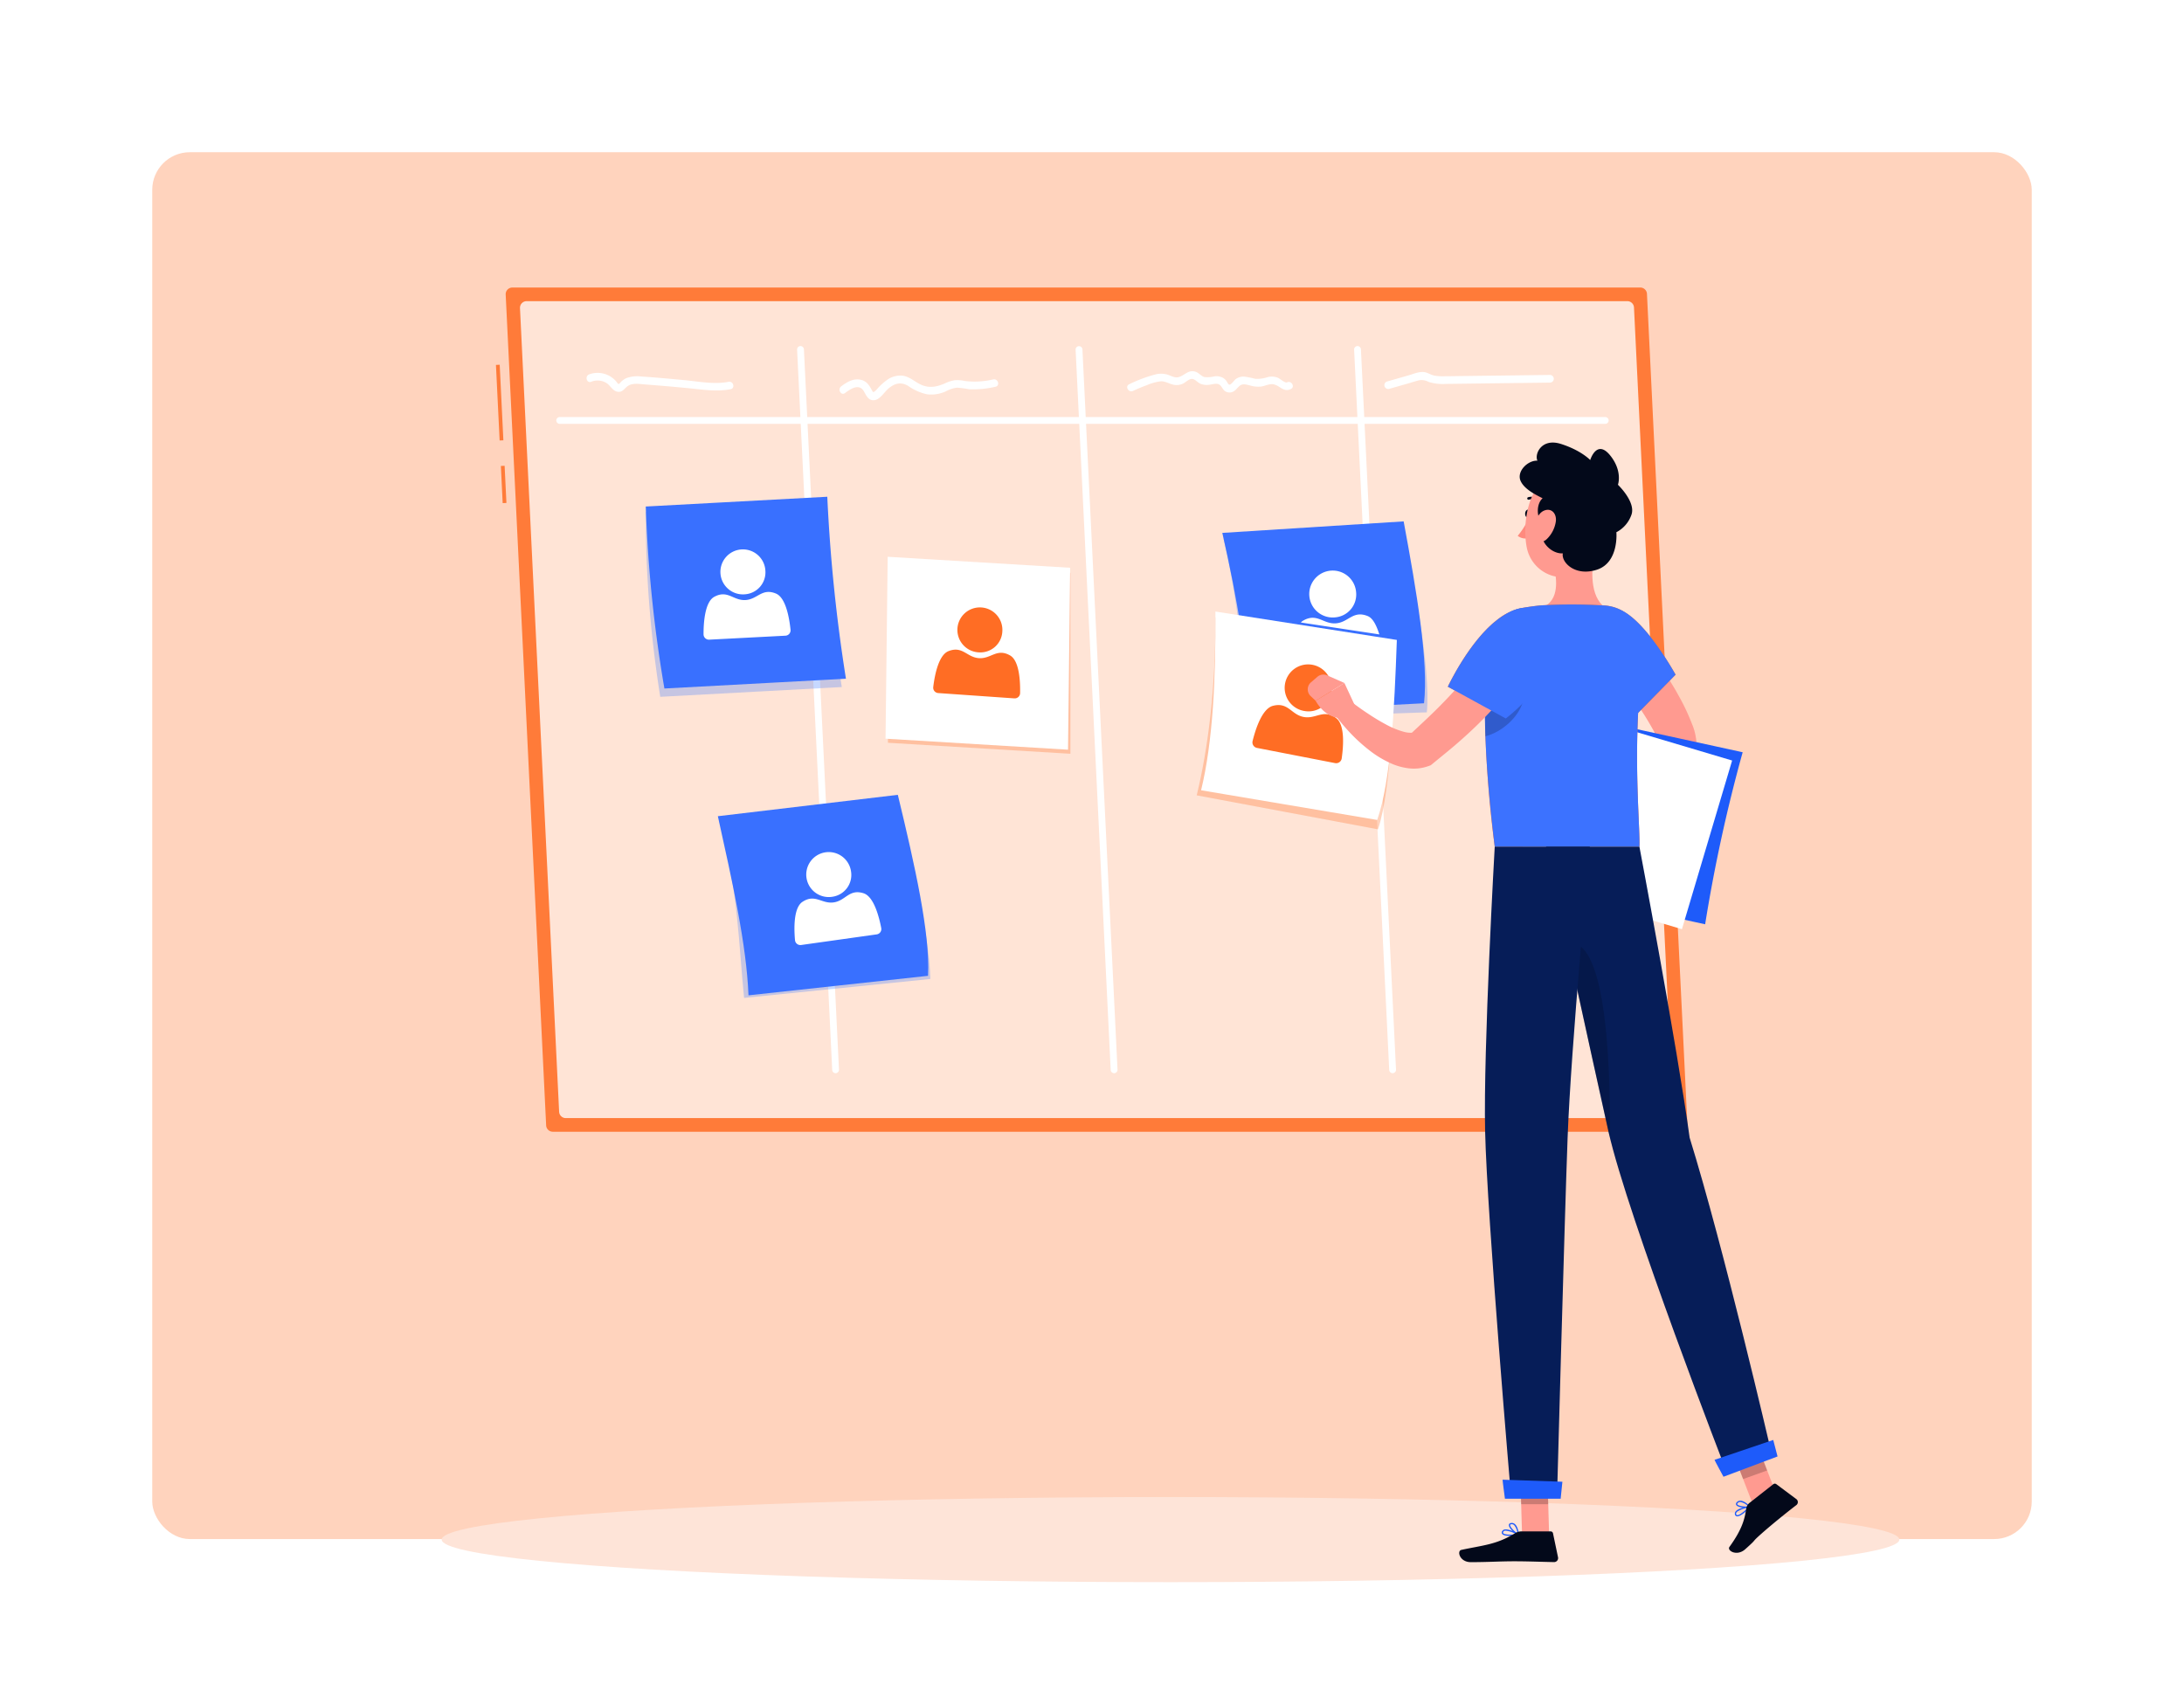 <svg xmlns="http://www.w3.org/2000/svg" xmlns:xlink="http://www.w3.org/1999/xlink" width="581" height="450" viewBox="0 0 581 450">
  <defs>
    <filter id="Rectangle_27500" x="0" y="0" width="581" height="450" filterUnits="userSpaceOnUse">
      <feOffset input="SourceAlpha"/>
      <feGaussianBlur stdDeviation="7.5" result="blur"/>
      <feFlood flood-color="#0c2464" flood-opacity="0.078"/>
      <feComposite operator="in" in2="blur"/>
      <feComposite in="SourceGraphic"/>
    </filter>
  </defs>
  <g id="Assign_the_cases_to_employees" data-name="Assign the cases to employees" transform="translate(-1083.5 -5845.182)">
    <g transform="matrix(1, 0, 0, 1, 1083.5, 5845.18)" filter="url(#Rectangle_27500)">
      <rect id="Rectangle_27500-2" data-name="Rectangle 27500" width="536" height="405" rx="10" transform="translate(22.5 22.5)" fill="#fff"/>
    </g>
    <rect id="Rectangle_27501" data-name="Rectangle 27501" width="500" height="369" rx="10" transform="translate(1124 5885.682)" fill="rgba(255,109,36,0.3)"/>
    <g id="Group_75513" data-name="Group 75513" transform="translate(0 646.682)">
      <g id="Group_75163" data-name="Group 75163">
        <g id="Group_74638" data-name="Group 74638" transform="translate(-209 -4)">
          <g id="Group_74637" data-name="Group 74637" transform="translate(1352.889 5201.904)">
            <g id="Shadow">
              <ellipse id="_Path_" data-name="&lt;Path&gt;" cx="193.889" cy="11.323" rx="193.889" ry="11.323" transform="translate(57.111 398.915)" fill="#fee4d8"/>
            </g>
            <g id="Board">
              <g id="Group_74630" data-name="Group 74630">
                <g id="Group_74627" data-name="Group 74627">
                  <rect id="Rectangle_27407" data-name="Rectangle 27407" width="0.999" height="20.131" transform="translate(71.546 97.688) rotate(-2.786)" fill="#ff7b39"/>
                  <rect id="Rectangle_27408" data-name="Rectangle 27408" width="0.999" height="9.894" transform="translate(72.855 124.579) rotate(-2.79)" fill="#ff7b39"/>
                  <path id="Path_123203" data-name="Path 123203" d="M386.738,301.719H86.672a1.773,1.773,0,0,1-1.771-1.687L74.137,78.955A1.773,1.773,0,0,1,75.908,77.1H375.975a1.772,1.772,0,0,1,1.77,1.686L388.509,299.86A1.773,1.773,0,0,1,386.738,301.719Z" fill="#ff7b39"/>
                  <path id="Path_123204" data-name="Path 123204" d="M88.352,296.4,77.942,82.583a1.773,1.773,0,0,1,1.771-1.859h292.81a1.773,1.773,0,0,1,1.771,1.686L384.7,296.232a1.773,1.773,0,0,1-1.771,1.859H90.123A1.773,1.773,0,0,1,88.352,296.4Z" fill="#fffdfd" opacity="0.8"/>
                  <path id="Path_123205" data-name="Path 123205" d="M161.9,286.143a.907.907,0,0,1-.9-.864L151.662,93.623a.907.907,0,0,1,.862-.95.921.921,0,0,1,.95.862L162.8,285.191a.909.909,0,0,1-.862.951Z" fill="#fff"/>
                  <path id="Path_123206" data-name="Path 123206" d="M310.078,286.143a.909.909,0,0,1-.9-.864L299.841,93.623a.908.908,0,0,1,.862-.95.927.927,0,0,1,.951.862l9.332,191.656a.91.91,0,0,1-.863.951Z" fill="#fff"/>
                  <path id="Path_123207" data-name="Path 123207" d="M235.988,286.143a.909.909,0,0,1-.906-.864L225.751,93.623a.908.908,0,0,1,1.813-.088L236.9,285.191a.909.909,0,0,1-.862.951Z" fill="#fff"/>
                  <path id="Path_123208" data-name="Path 123208" d="M366.645,113.374H88.511a.907.907,0,1,1,0-1.814H366.645a.907.907,0,1,1,0,1.814Z" fill="#fff"/>
                  <path id="Path_123209" data-name="Path 123209" d="M96.889,102.171a4.492,4.492,0,0,1,4.055.338c1.041.638,1.6,2.043,2.866,2.3,1.433.29,1.871-.882,2.878-1.55,1.28-.848,3.235-.469,4.663-.361q5.689.427,11.369.981c3.735.364,7.52,1,11.249.271,1.287-.253.742-2.22-.543-1.968-3.818.75-7.87-.074-11.694-.438-3.845-.367-7.7-.724-11.551-.973a8.523,8.523,0,0,0-3.913.424,4.71,4.71,0,0,0-1.559,1.117c-.156.161-.321.487-.575.444-.162-.027-.554-.625-.657-.741a6.522,6.522,0,0,0-7.13-1.811c-1.21.473-.683,2.447.542,1.968Z" fill="#fff"/>
                  <path id="Path_123210" data-name="Path 123210" d="M164.409,105.172c1.518-1.147,3.806-2.661,5.065-.382.629,1.139,1.236,2.511,2.805,2.271,1.506-.23,2.612-2.188,3.713-3.115,1.642-1.382,3.3-1.8,5.213-.673a13.542,13.542,0,0,0,5.025,2.231,9.229,9.229,0,0,0,5.061-.815,8.255,8.255,0,0,1,2.925-.946,28.425,28.425,0,0,1,3.263.432,26.369,26.369,0,0,0,6.938-.67c1.289-.239.743-2.206-.543-1.968a21.679,21.679,0,0,1-7.543.434,9.13,9.13,0,0,0-2.791-.205,9.783,9.783,0,0,0-2.535.829c-2.1.916-4.116,1.355-6.308.388-1.7-.749-3.018-2.14-4.915-2.419a6.062,6.062,0,0,0-4.437,1.307,15.976,15.976,0,0,0-2.041,1.823,8.816,8.816,0,0,1-.9.962c-.494.37-.542.332-.834-.214-.735-1.372-1.432-2.491-3.073-2.819-1.948-.39-3.632.662-5.121,1.787-1.035.782-.019,2.554,1.03,1.762Z" fill="#fff"/>
                  <path id="Path_123211" data-name="Path 123211" d="M241.034,104.608c1.188-.561,2.4-1.071,3.633-1.513a12.894,12.894,0,0,1,3.811-1.046c1.15-.021,2.164.664,3.264.9a3.932,3.932,0,0,0,2.523-.258c.719-.331,1.452-1.136,2.24-1.263.893-.145,1.639.9,2.4,1.25a4.542,4.542,0,0,0,2.471.283c.773-.087,1.908-.489,2.624-.029.666.428.867,1.359,1.587,1.791a2.156,2.156,0,0,0,2.058.084c.721-.356,1.117-1.029,1.713-1.528.879-.737,1.9-.328,2.911-.089a7.572,7.572,0,0,0,2.787.261c1.054-.139,2.27-.807,3.339-.6,1.751.347,2.663,2.21,4.625,1.249,1.179-.577.146-2.338-1.03-1.762-.5.243-1.947-1.037-2.431-1.24a4.474,4.474,0,0,0-2.7-.165,8.792,8.792,0,0,1-3.306.454,27.472,27.472,0,0,0-2.837-.577,3.511,3.511,0,0,0-2.376.66c-.395.292-1.236,1.577-1.743,1.472-.233-.048-.6-.812-.745-1a3.222,3.222,0,0,0-.826-.779,3.733,3.733,0,0,0-2.314-.434,7.8,7.8,0,0,1-2.716.183c-.864-.248-1.43-1.089-2.288-1.387-1.938-.673-2.871.921-4.528,1.407-1.074.315-2.175-.442-3.182-.714a6.165,6.165,0,0,0-3.2.053,37.045,37.045,0,0,0-6.8,2.571c-1.187.56-.153,2.32,1.029,1.762Z" fill="#fff"/>
                  <path id="Path_123212" data-name="Path 123212" d="M309.154,104.065l5.446-1.554c.862-.246,1.729-.551,2.6-.744a3.878,3.878,0,0,1,2.477.452,12.641,12.641,0,0,0,4.572.523c1.815-.016,3.63-.045,5.445-.067l22.273-.276a1.021,1.021,0,0,0,0-2.041l-22.768.282c-1.79.023-3.579.061-5.369.066a12.577,12.577,0,0,1-2.644-.171c-.819-.172-1.509-.631-2.3-.851-1.486-.41-3.182.389-4.591.791l-5.682,1.622a1.021,1.021,0,0,0,.542,1.968Z" fill="#fff"/>
                </g>
                <g id="Group_74629" data-name="Group 74629">
                  <path id="Path_123213" data-name="Path 123213" d="M163.552,183.4l-48.293,2.6a305.573,305.573,0,0,1-3.851-49.2l47.182-1.822A436.636,436.636,0,0,0,163.552,183.4Z" fill="#407bff" opacity="0.3"/>
                  <path id="Path_123214" data-name="Path 123214" d="M164.654,181.186l-48.294,2.6a356.931,356.931,0,0,1-4.962-48.42l48.294-2.6A436.4,436.4,0,0,0,164.654,181.186Z" fill="#3970ff"/>
                  <path id="Path_123215" data-name="Path 123215" d="M224.368,201.153l-48.545-2.928V150.1l48.545,2.928Z" fill="#ff6d24" opacity="0.3"/>
                  <path id="Path_123216" data-name="Path 123216" d="M223.732,200.066l-48.545-2.928.571-48.4,48.545,2.928Z" fill="#fff"/>
                  <path id="Path_123217" data-name="Path 123217" d="M270.655,191.717l48.525-1.587c1.2-11.169-4.076-39.243-6.99-49.223l-47.074,2.99C269.137,161.612,270.866,178.271,270.655,191.717Z" fill="#407bff" opacity="0.3"/>
                  <path id="Path_123218" data-name="Path 123218" d="M271.485,190.13l46.955-2.416c1.2-11.169-1.912-29.458-5.42-48.394l-48.245,3.064C268.8,160.1,271.7,176.684,271.485,190.13Z" fill="#3970ff"/>
                  <g id="Group_74628" data-name="Group 74628">
                    <path id="Path_123219" data-name="Path 123219" d="M137.556,266.111l49.546-5.035c-.128-11.3-5.938-37.533-9.384-47.365L131,219.262C135.97,236.779,136.178,252.656,137.556,266.111Z" fill="#407bff" opacity="0.3"/>
                    <path id="Path_123220" data-name="Path 123220" d="M138.727,265.424l47.765-5.192c.591-11.247-3.509-29.388-8.034-48.156l-47.878,5.69C134.457,235.331,138.206,251.95,138.727,265.424Z" fill="#3970ff"/>
                  </g>
                  <path id="Path_123221" data-name="Path 123221" d="M257.967,212.214l48.22,9.043c3.628-10.519,4.552-38.772,3.857-49.04l-47.1-7.373C263.046,182.821,261.113,199.28,257.967,212.214Z" fill="#ff6d24" opacity="0.3"/>
                  <path id="Path_123222" data-name="Path 123222" d="M259.132,210.863l46.853,7.9c3.628-10.519,4.549-28.854,5.224-47.9l-48.266-7.556C263.04,181.286,262.278,197.928,259.132,210.863Z" fill="#fff"/>
                </g>
              </g>
            </g>
            <g id="Character">
              <g id="Group_74636" data-name="Group 74636">
                <path id="Path_123223" data-name="Path 123223" d="M372.636,167.277c.959,1.009,1.768,1.9,2.6,2.883q1.232,1.441,2.413,2.916c1.573,1.971,3.078,4,4.5,6.1s2.8,4.253,4.029,6.533a56.3,56.3,0,0,1,3.386,7.1l.37.932.092.236.116.343.221.688c.116.434.213.857.3,1.275.065.4.14.8.187,1.188a28.362,28.362,0,0,1,.15,4.3,56.381,56.381,0,0,1-.869,7.747,92.291,92.291,0,0,1-3.865,14.467L381,222.784c.391-4.705.75-9.5.881-14.123a63.869,63.869,0,0,0-.108-6.721,19.308,19.308,0,0,0-.426-2.92l-.152-.592-.167-.476-.57-1.155a79.1,79.1,0,0,0-7.153-11.374c-1.358-1.848-2.786-3.664-4.23-5.467q-1.08-1.354-2.2-2.673l-2.2-2.555Z" fill="#ff9a90"/>
                <path id="Path_123224" data-name="Path 123224" d="M381.641,220.809l-3.647,3.914,7.116,4.2s2.461-3.274,1.5-6.62Z" fill="#b55b52"/>
                <path id="Path_123225" data-name="Path 123225" d="M373.259,230.5l6.93,2.431,4.92-4.014-7.115-4.2Z" fill="#b55b52"/>
                <path id="Path_123226" data-name="Path 123226" d="M393.223,246.518l-45.771-9.983a340.98,340.98,0,0,1,9.983-45.772l45.772,9.983A416.874,416.874,0,0,0,393.223,246.518Z" fill="#1e5bfa"/>
                <rect id="Rectangle_27409" data-name="Rectangle 27409" width="46.847" height="46.847" transform="matrix(0.958, 0.285, -0.285, 0.958, 355.52, 189.595)" fill="#fff"/>
                <path id="Path_123227" data-name="Path 123227" d="M346.7,137.281c-.031.58-.363,1.038-.742,1.022s-.661-.5-.63-1.078.363-1.037.742-1.022S346.733,136.7,346.7,137.281Z" fill="#03091a"/>
                <path id="Path_123228" data-name="Path 123228" d="M346.392,138.321a21.132,21.132,0,0,1-3.034,4.847,3.324,3.324,0,0,0,2.741.632Z" fill="#ff8a7e"/>
                <path id="Path_123229" data-name="Path 123229" d="M349,134.147a.346.346,0,0,0,.216-.126.34.34,0,0,0-.052-.479,3.362,3.362,0,0,0-3.034-.651.344.344,0,0,0-.218.432.339.339,0,0,0,.428.214h0a2.685,2.685,0,0,1,2.4.542A.332.332,0,0,0,349,134.147Z" fill="#03091a"/>
                <path id="Path_123230" data-name="Path 123230" d="M364.1,145.6c-1.1,5.264-1.816,12.557,1.822,16.07,0,0-1.507,5.34-11.288,5.34-10.755,0-5.114-4.687-5.114-4.687,4.488-1.387,4.515-6.48,3.544-10.57Z" fill="#ff9a90"/>
                <path id="Path_123231" data-name="Path 123231" d="M341.329,409.26c-.923,0-1.814-.128-2.107-.543a.645.645,0,0,1,.024-.745.866.866,0,0,1,.545-.4c1.2-.326,3.7,1.107,3.8,1.169a.17.17,0,0,1,.081.175.174.174,0,0,1-.137.139A12.61,12.61,0,0,1,341.329,409.26Zm-1.123-1.4a1.26,1.26,0,0,0-.33.039.527.527,0,0,0-.337.238c-.123.212-.081.317-.038.377.329.465,2.148.476,3.488.287A7.6,7.6,0,0,0,340.206,407.864Z" fill="#1e5bfa"/>
                <path id="Path_123232" data-name="Path 123232" d="M343.505,409.061a.165.165,0,0,1-.069-.015c-.864-.39-2.564-1.946-2.422-2.76.033-.191.172-.428.64-.476a1.23,1.23,0,0,1,.942.292c.906.752,1.074,2.69,1.081,2.772a.173.173,0,0,1-.072.155A.175.175,0,0,1,343.505,409.061Zm-1.718-2.917a.882.882,0,0,0-.1,0c-.307.031-.329.152-.335.192-.085.488,1.068,1.711,1.947,2.243a3.946,3.946,0,0,0-.921-2.219A.9.9,0,0,0,341.787,406.144Z" fill="#1e5bfa"/>
                <path id="Path_123233" data-name="Path 123233" d="M351.72,408.89h-7.2l-.5-16.663h7.2Z" fill="#ff9a90"/>
                <path id="Path_123234" data-name="Path 123234" d="M344.282,408.057h7.858a.617.617,0,0,1,.606.492l1.34,6.395a1.062,1.062,0,0,1-1.052,1.28c-2.834-.048-6.927-.214-10.49-.214-4.166,0-6.794.227-11.679.227-2.954,0-3.735-2.986-2.5-3.257,5.645-1.231,9.27-1.363,14.173-4.362A3.366,3.366,0,0,1,344.282,408.057Z" fill="#03091a"/>
                <path id="Union_1042" data-name="Union 1042" d="M-14704.417,5733.527a305.124,305.124,0,0,1-2.622-37.155l-9.851-5.4s5.677-12.192,13.318-17.95a15.623,15.623,0,0,1,5.186-2.717,10.264,10.264,0,0,1,1.123-.264c1.58-.277,3.354-.539,5.163-.706a142.068,142.068,0,0,1,16.358,0l.421.022a11.169,11.169,0,0,1,5.556,1.833c6.37,3.717,13.458,16.583,13.458,16.583l-9.964,10.17c-.86,17.359.567,31.623.339,35.584Z" transform="translate(15041.664 -5507.662)" fill="#ff6d24" stroke="rgba(0,0,0,0)" stroke-miterlimit="10" stroke-width="1"/>
                <g id="Group_74631" data-name="Group 74631">
                  <path id="Path_123235" data-name="Path 123235" d="M368.815,162.534c6.9.073,16.543,17.578,16.543,17.578l-10.693,10.914a25.522,25.522,0,0,1-10.9-11.228C359.684,171.454,361.761,162.458,368.815,162.534Z" fill="#3c72ff"/>
                </g>
                <g id="Group_74632" data-name="Group 74632">
                  <path id="Path_123237" data-name="Path 123237" d="M336.078,170.513c-1.57,7.772-2.7,23.735,1.169,55.351h38.486c.3-5.123-2.179-27.473,1.106-51.471a11.212,11.212,0,0,0-10.494-12.7l-.422-.022a141.389,141.389,0,0,0-16.359,0c-1.808.165-3.583.426-5.165.705A10.336,10.336,0,0,0,336.078,170.513Z" fill="#3c72ff"/>
                </g>
                <path id="Path_123239" data-name="Path 123239" d="M344.935,186.521,339.754,183c-5,1.621-5.267,6.481-4.989,13.5C339.047,195.427,343.97,191.352,344.935,186.521Z" opacity="0.2"/>
                <g id="Group_74633" data-name="Group 74633">
                  <path id="Path_123240" data-name="Path 123240" d="M344.023,392.232l.258,8.589h7.2l-.258-8.589Z" opacity="0.2"/>
                </g>
                <path id="Path_123241" data-name="Path 123241" d="M366.1,136.837c-.818,7.1-.936,11.3-4.726,14.808-5.7,5.279-14.313,1.661-15.632-5.517-1.187-6.461.349-16.993,7.468-19.544A9.616,9.616,0,0,1,366.1,136.837Z" fill="#ff9a90"/>
                <path id="Path_123242" data-name="Path 123242" d="M350.941,139.875c-2.208.5-3.208-4.708-.958-6.708-2-1-4.894-2.449-5.858-4.625-1.108-2.5,1.9-5.5,4.483-5.375-.834-1.667,1.015-6.128,6.281-4.445,5.389,1.722,7.76,4.278,7.76,4.278s1.74-5.778,5.407-1.111c3.257,4.146,1.968,7.688,1.968,7.688s4.834,4.59,3.584,8.006a8.321,8.321,0,0,1-4,4.625s.731,8.029-5.15,9.959-9.583-2.042-9.092-4.334C351.566,148.042,347.691,142.958,350.941,139.875Z" fill="#03091a"/>
                <path id="Path_123243" data-name="Path 123243" d="M353.5,139.352a8.143,8.143,0,0,1-2.355,4.635c-1.689,1.63-3.252.464-3.383-1.647-.119-1.9.618-5.04,2.6-5.878C352.316,135.637,353.772,137.234,353.5,139.352Z" fill="#ff9a90"/>
                <path id="Path_123244" data-name="Path 123244" d="M412.8,399.815l-6.394,2.293-6.363-16.468,6.394-2.294Z" fill="#ff9a90"/>
                <path id="Path_123245" data-name="Path 123245" d="M403.564,403.153c-.726.571-1.5,1.021-1.992.877a.646.646,0,0,1-.441-.6.861.861,0,0,1,.182-.651c.743-1,3.591-1.416,3.712-1.433a.17.17,0,0,1,.172.087.176.176,0,0,1-.021.195A12.712,12.712,0,0,1,403.564,403.153Zm-1.746-.4a1.271,1.271,0,0,0-.235.234.521.521,0,0,0-.117.4c.034.242.132.3.2.319.546.163,1.982-.953,2.918-1.931A7.622,7.622,0,0,0,401.818,402.751Z" fill="#1e5bfa"/>
                <path id="Path_123246" data-name="Path 123246" d="M405.151,401.651a.16.16,0,0,1-.064.031c-.919.228-3.218.056-3.609-.671-.092-.171-.13-.443.209-.771a1.231,1.231,0,0,1,.92-.352c1.177.031,2.508,1.45,2.564,1.51a.174.174,0,0,1,.039.166A.176.176,0,0,1,405.151,401.651ZM402,400.421c-.026.021-.052.043-.077.067-.222.214-.164.322-.145.358.235.436,1.9.684,2.918.559a3.95,3.95,0,0,0-2.1-1.174A.9.9,0,0,0,402,400.421Z" fill="#1e5bfa"/>
                <path id="Path_123247" data-name="Path 123247" d="M405.18,400.351l6.176-4.858a.665.665,0,0,1,.8-.007l5.308,3.963a1,1,0,0,1,.025,1.608c-2.259,1.716-6.618,5.23-9.281,7.6-3.114,2.767-.69.916-4.341,4.161-2.208,1.963-4.909.368-4.174-.647,3.346-4.621,4.058-7.372,4.489-10.321A2.461,2.461,0,0,1,405.18,400.351Z" fill="#03091a"/>
                <g id="Group_74634" data-name="Group 74634">
                  <path id="Path_123250" data-name="Path 123250" d="M400.044,385.645l3.279,8.489,6.4-2.294-3.279-8.489Z" opacity="0.2"/>
                </g>
                <path id="Path_123251" data-name="Path 123251" d="M350.9,225.864s12.007,55.269,16.6,75.784c5.03,22.467,31.493,90.769,31.493,90.769l11.616-6.3S398.181,332.535,389.1,303.3c-3.293-24.165-13.364-77.438-13.364-77.438Z" fill="#061d58"/>
                <path id="Path_123252" data-name="Path 123252" d="M395.718,389.014c-.055.021,2.385,4.505,2.385,4.505l14.381-5.4-1.144-4.39Z" fill="#1e5bfa"/>
                <path id="Path_123253" data-name="Path 123253" d="M357.961,251.479c9.058,1.207,10.081,33.124,9.913,51.854-.125-.593-.261-1.156-.377-1.688-2.506-11.2-7.222-32.786-10.99-50.064A3.257,3.257,0,0,1,357.961,251.479Z" fill="#03091a" opacity="0.23"/>
                <path id="Path_123254" data-name="Path 123254" d="M337.247,225.864s-3.058,53.8-2.557,75.74c.522,22.823,6.931,97.554,6.931,97.554H353.81s1.993-73.4,2.822-95.812c.9-24.436,5.913-77.482,5.913-77.482Z" fill="#061d58"/>
                <path id="Path_123255" data-name="Path 123255" d="M339.338,394.3c-.056,0,.623,5.061.623,5.061h14.827l.459-4.517Z" fill="#1e5bfa"/>
                <path id="Path_123256" data-name="Path 123256" d="M347.622,174.235a81.146,81.146,0,0,1-5.548,8.525,87.739,87.739,0,0,1-6.495,7.686c-2.284,2.435-4.687,4.732-7.154,6.911-2.432,2.183-5.056,4.266-7.375,6.175l-.823.677-.673.242a11.435,11.435,0,0,1-5.173.572,16.2,16.2,0,0,1-4.177-1.078,27.1,27.1,0,0,1-6.3-3.709,45.219,45.219,0,0,1-4.992-4.512c-.763-.8-1.484-1.625-2.193-2.458s-1.374-1.664-2.06-2.616l3.944-3.692c1.539,1.143,3.185,2.379,4.83,3.444a54.891,54.891,0,0,0,4.944,2.987,21.737,21.737,0,0,0,4.769,1.94,6.553,6.553,0,0,0,1.894.229,1.811,1.811,0,0,0,.949-.255l-1.495.919c2.441-2.286,4.649-4.319,6.85-6.472q3.267-3.213,6.262-6.585c1.978-2.264,3.886-4.569,5.642-6.964,1.775-2.382,3.369-4.867,4.9-7.375Z" fill="#ff9a90"/>
                <g id="Group_74635" data-name="Group 74635">
                  <path id="Path_123257" data-name="Path 123257" d="M352.736,172.721c-.686,10.347-12.555,19.037-12.555,19.037l-15.406-8.448s5.676-12.193,13.319-17.95C347.536,158.25,353.258,164.845,352.736,172.721Z" fill="#3c72ff"/>
                </g>
              </g>
            </g>
          </g>
        </g>
        <path id="Path_123473" data-name="Path 123473" d="M189.626,139.322a1.432,1.432,0,0,1-1.432-1.5c.152-3.108.8-8.573,3.368-9.812,3.641-1.744,4.96,1.267,8.176,1.291h.04c3.24,0,4.555-3.048,8.213-1.3,2.582,1.239,3.208,6.713,3.368,9.82a1.431,1.431,0,0,1-1.432,1.5Zm10.153-11.557a5.985,5.985,0,1,1,5.718-5.979,5.853,5.853,0,0,1-5.718,5.979" transform="matrix(0.999, -0.052, 0.052, 0.999, 1075.488, 5239.374)" fill="#fff"/>
        <path id="Path_123474" data-name="Path 123474" d="M189.626,139.322a1.432,1.432,0,0,1-1.432-1.5c.152-3.108.8-8.573,3.368-9.812,3.641-1.744,4.96,1.267,8.176,1.291h.04c3.24,0,4.555-3.048,8.213-1.3,2.582,1.239,3.208,6.713,3.368,9.82a1.431,1.431,0,0,1-1.432,1.5Zm10.153-11.557a5.985,5.985,0,1,1,5.718-5.979,5.853,5.853,0,0,1-5.718,5.979" transform="translate(1089.449 5338.362) rotate(-8)" fill="#fff"/>
        <path id="Path_123475" data-name="Path 123475" d="M189.626,139.322a1.432,1.432,0,0,1-1.432-1.5c.152-3.108.8-8.573,3.368-9.812,3.641-1.744,4.96,1.267,8.176,1.291h.04c3.24,0,4.555-3.048,8.213-1.3,2.582,1.239,3.208,6.713,3.368,9.82a1.431,1.431,0,0,1-1.432,1.5Zm10.153-11.557a5.985,5.985,0,1,1,5.718-5.979,5.853,5.853,0,0,1-5.718,5.979" transform="translate(1153.645 5230.692) rotate(4)" fill="#ff6d24"/>
        <path id="Path_123476" data-name="Path 123476" d="M189.687,140.326a1.493,1.493,0,0,1-1.493-1.568c.159-3.24.836-8.939,3.512-10.231,3.8-1.819,5.172,1.321,8.525,1.346h.042c3.378,0,4.75-3.178,8.563-1.351,2.692,1.292,3.345,7,3.512,10.239a1.492,1.492,0,0,1-1.493,1.568Zm10.586-12.05a6.24,6.24,0,1,1,5.962-6.234,6.1,6.1,0,0,1-5.962,6.234" transform="translate(1258.462 5223.556) rotate(11)" fill="#ff6d24"/>
        <path id="Path_123479" data-name="Path 123479" d="M191.005,129a2.609,2.609,0,0,1,.7-.474c3.8-1.819,5.172,1.321,8.525,1.346h.042c3.378,0,4.75-3.178,8.563-1.351,1.405.674,2.188,2.7,2.774,5.1Zm9.268-.725a6.24,6.24,0,1,1,5.962-6.234,6.1,6.1,0,0,1-5.962,6.234" transform="matrix(0.998, -0.07, 0.07, 0.998, 1229.899, 5248.757)" fill="#fff"/>
      </g>
      <g id="Group_75159" data-name="Group 75159">
        <path id="Path_123477" data-name="Path 123477" d="M300.072,188.367l-2.81-6.047-7.654,4.733s2.521,5.151,7.743,4.583Z" transform="translate(1143.889 5197.904)" fill="#ff9a90"/>
        <path id="Path_123478" data-name="Path 123478" d="M290.066,180.678l-1.707,1.471a2.461,2.461,0,0,0-.077,3.66l1.326,1.244,7.654-4.733-4.594-2.029A2.463,2.463,0,0,0,290.066,180.678Z" transform="translate(1143.889 5197.904)" fill="#ff9a90"/>
      </g>
    </g>
  </g>
</svg>
